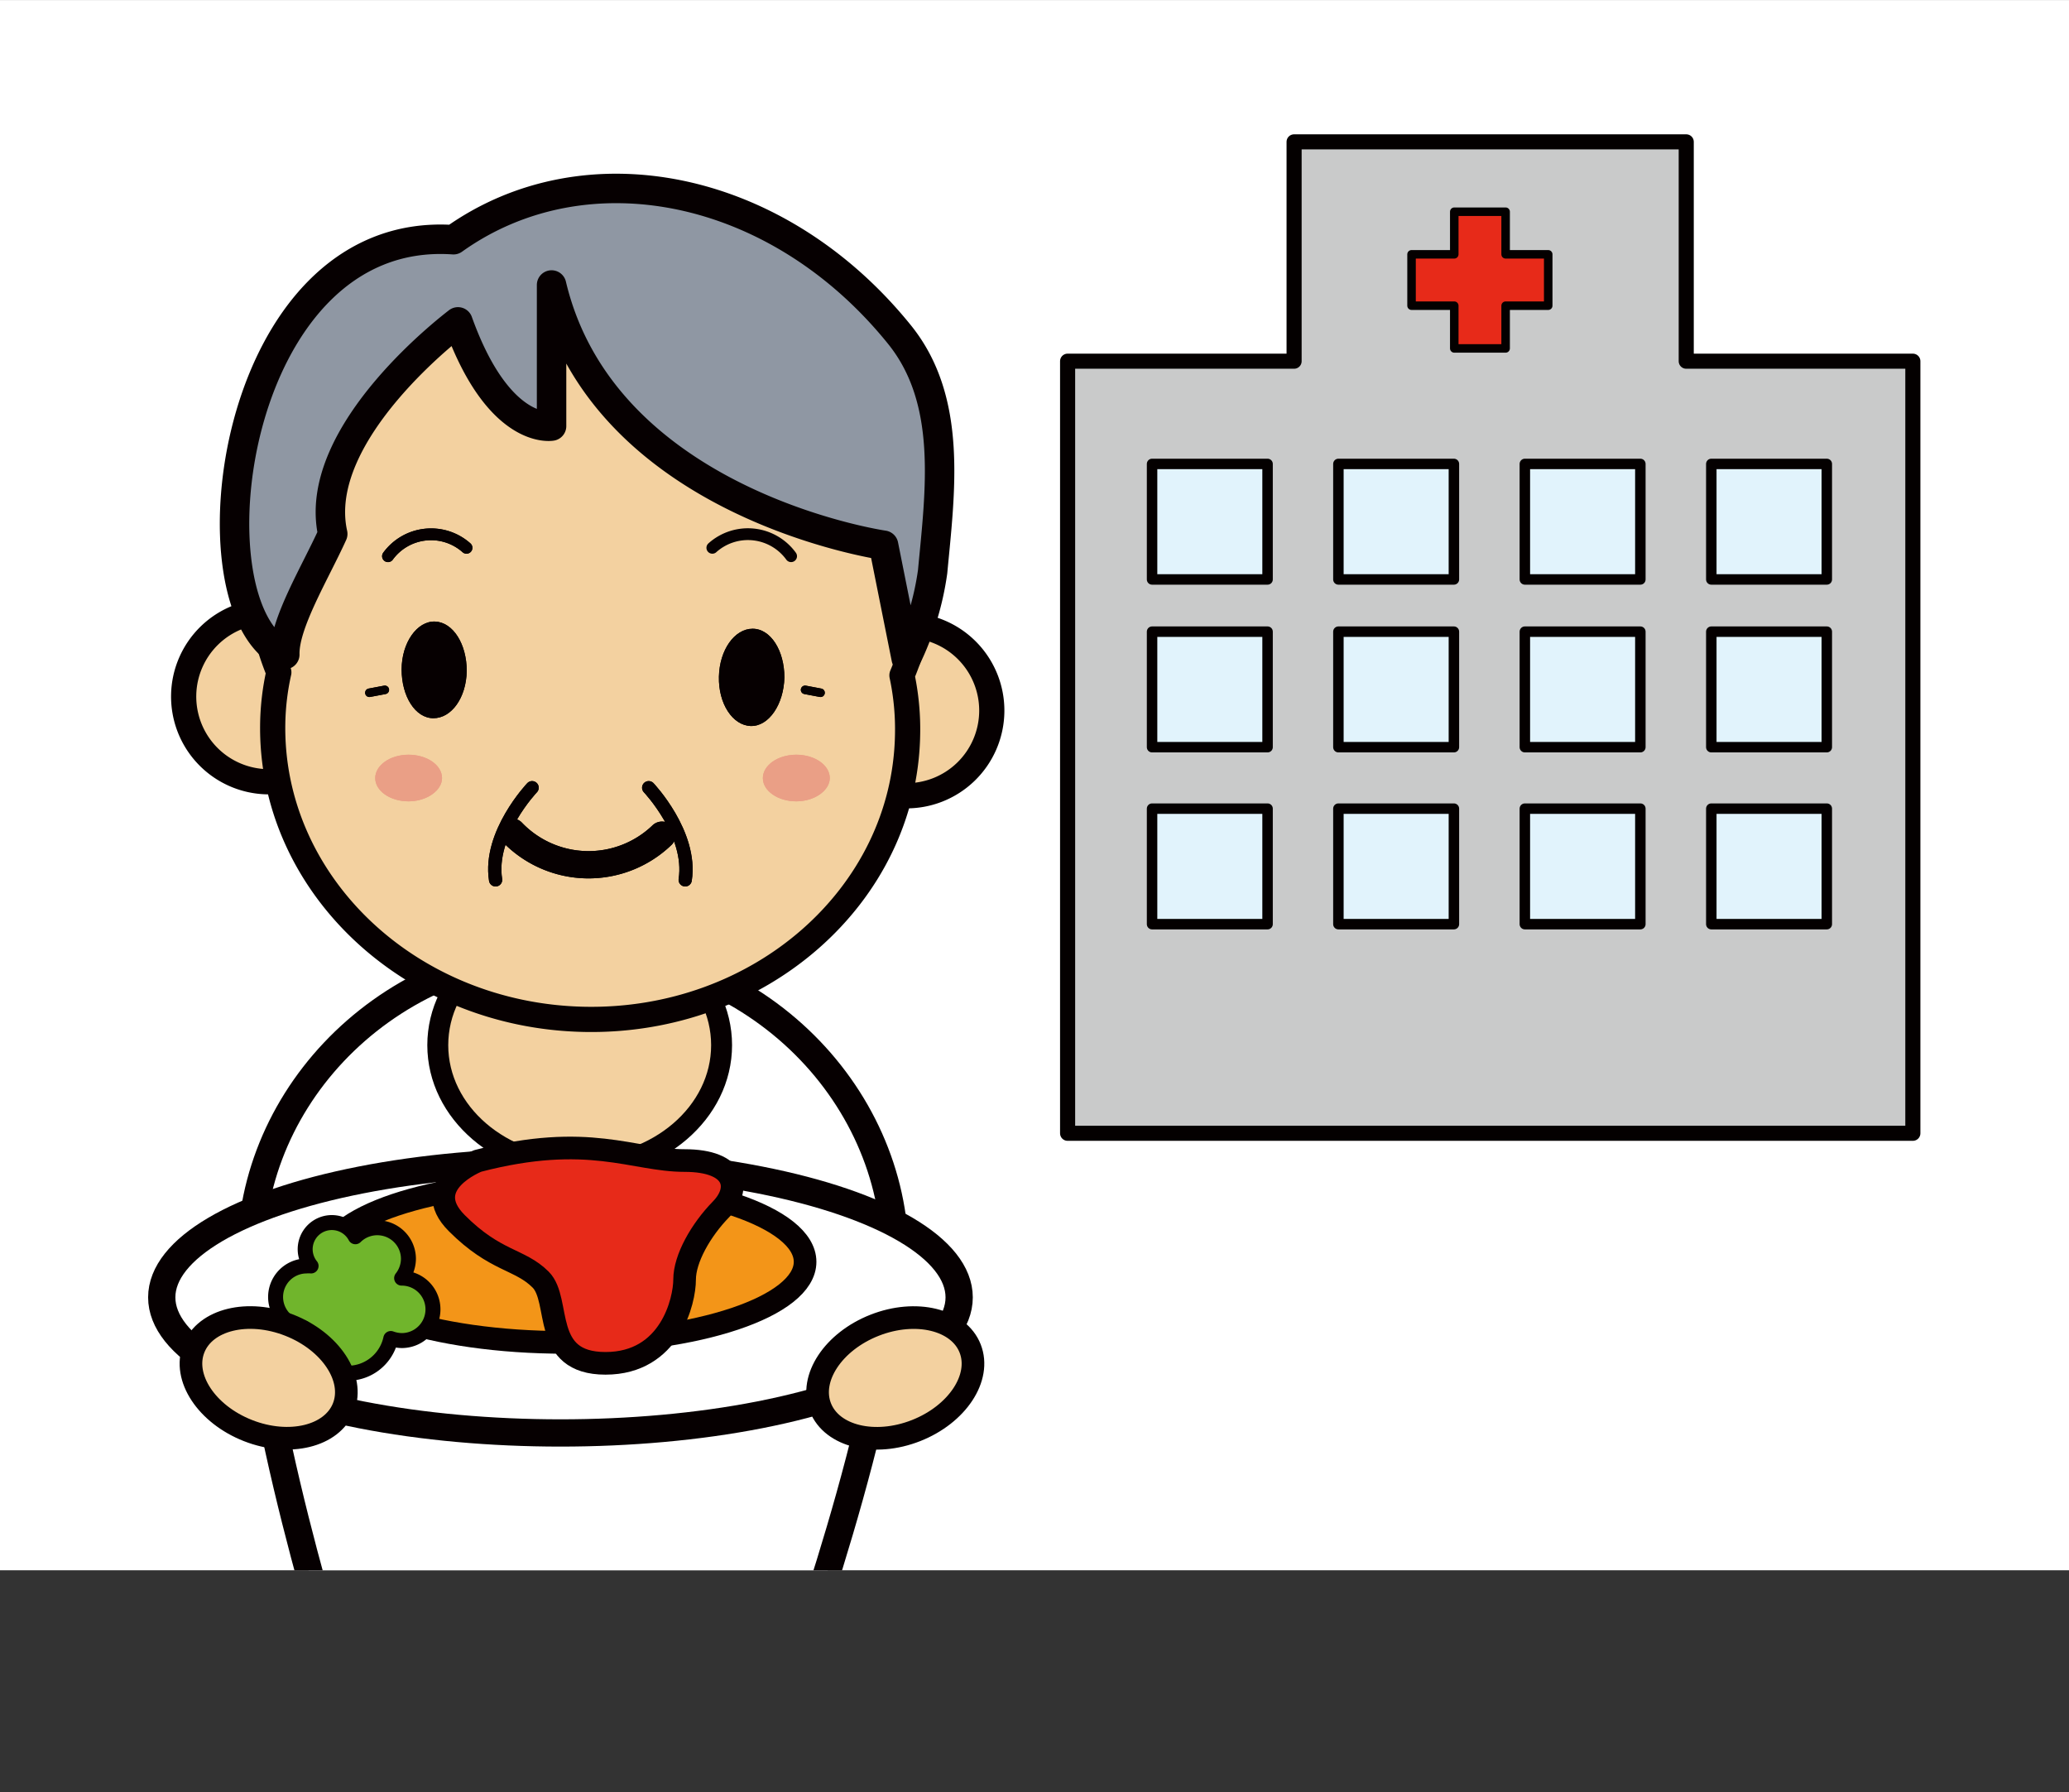 <svg xmlns="http://www.w3.org/2000/svg" xmlns:xlink="http://www.w3.org/1999/xlink" width="59.97mm" height="51.94mm" viewBox="0 0 170 147.23"><rect x="0" y="0" width="170" height="147.23" fill="#333333" stroke="none"/><defs><style>.cls-1,.cls-11,.cls-13,.cls-14,.cls-15{fill:none;}.cls-2{clip-path:url(#clip-path);}.cls-3,.cls-7{fill:#fff;}.cls-4{fill:#c9caca;stroke-width:1.24px;}.cls-4,.cls-5,.cls-6{stroke:#040000;}.cls-11,.cls-13,.cls-14,.cls-15,.cls-16,.cls-17,.cls-18,.cls-19,.cls-20,.cls-4,.cls-5,.cls-6,.cls-7,.cls-8,.cls-9{stroke-linecap:round;stroke-linejoin:round;}.cls-18,.cls-5{fill:#e72a19;}.cls-5{stroke-width:0.7px;}.cls-6{fill:#e1f3fc;stroke-width:0.86px;}.cls-11,.cls-13,.cls-14,.cls-15,.cls-16,.cls-17,.cls-18,.cls-19,.cls-20,.cls-7,.cls-8,.cls-9{stroke:#060001;}.cls-11,.cls-7{stroke-width:2.24px;}.cls-20,.cls-8,.cls-9{fill:#f3d1a0;}.cls-8{stroke-width:1.72px;}.cls-9{stroke-width:2.07px;}.cls-10{fill:#060001;}.cls-12{fill:#ea9f86;}.cls-13{stroke-width:0.97px;}.cls-14{stroke-width:1.09px;}.cls-15{stroke-width:0.7px;}.cls-16{fill:#8f97a3;stroke-width:2.42px;}.cls-17{fill:#f39518;}.cls-17,.cls-18,.cls-20{stroke-width:1.86px;}.cls-19{fill:#70b52c;stroke-width:1.23px;}</style><clipPath id="clip-path"><rect class="cls-1" width="170" height="129"/></clipPath></defs><g id="レイヤー_2" data-name="レイヤー 2"><g id="文字"><g class="cls-2"><rect class="cls-3" width="170" height="129"/><polygon class="cls-4" points="138.55 29.67 138.55 11.65 106.33 11.65 106.33 29.67 87.72 29.67 87.72 93.1 157.17 93.1 157.17 29.67 138.55 29.67"/><polygon class="cls-5" points="127.21 20.89 123.71 20.89 123.71 17.39 119.49 17.39 119.49 20.89 115.98 20.89 115.98 25.11 119.49 25.11 119.49 28.62 123.71 28.62 123.71 25.11 127.21 25.11 127.21 20.89"/><rect class="cls-6" x="94.66" y="38.11" width="9.49" height="9.49"/><rect class="cls-6" x="109.97" y="38.11" width="9.49" height="9.49"/><rect class="cls-6" x="125.29" y="38.11" width="9.49" height="9.49"/><rect class="cls-6" x="140.61" y="38.11" width="9.49" height="9.49"/><rect class="cls-6" x="94.66" y="51.89" width="9.49" height="9.49"/><rect class="cls-6" x="109.97" y="51.89" width="9.49" height="9.49"/><rect class="cls-6" x="125.29" y="51.89" width="9.49" height="9.49"/><rect class="cls-6" x="140.61" y="51.89" width="9.49" height="9.49"/><rect class="cls-6" x="94.66" y="66.43" width="9.49" height="9.49"/><rect class="cls-6" x="109.97" y="66.43" width="9.49" height="9.49"/><rect class="cls-6" x="125.29" y="66.43" width="9.49" height="9.49"/><rect class="cls-6" x="140.61" y="66.43" width="9.49" height="9.49"/><rect class="cls-1" width="170" height="129"/><path class="cls-7" d="M64,140.87s8-21.31,9.42-35.2c1.4-13.42-9.1-26.52-25-27.73v-.06H47.6c-.29,0-.57,0-.87,0v.05c-15.89.56-26.92,13.23-26.08,26.69.88,13.94,8,35.56,8,35.56C30.49,147.79,60.11,148.14,64,140.87Z"/><ellipse class="cls-8" cx="47.63" cy="85.86" rx="11.66" ry="10.02"/><path class="cls-9" d="M29.09,57.31a7,7,0,1,0-7.16,6.91A7,7,0,0,0,29.09,57.31Z"/><path class="cls-9" d="M81.49,58.46a7,7,0,1,0-7.16,6.91A7,7,0,0,0,81.49,58.46Z"/><path class="cls-9" d="M76,46.8c.29-14.15-11.75-25.88-26.89-26.2S21.42,31.52,21.13,45.68a24,24,0,0,0,1.78,9.55,20.82,20.82,0,0,0-.5,4.12C22.14,72.53,33.6,83.45,48,83.74S74.31,73.59,74.57,60.41a21.2,21.2,0,0,0-.46-4.93A24,24,0,0,0,76,46.8Z"/><path class="cls-10" d="M38.35,55.12c0-2.21-1.12-4-2.6-4.06S33,52.8,33,55s1.12,4,2.61,4S38.31,57.32,38.35,55.12Z"/><path class="cls-10" d="M64.45,55.65c0-2.21-1.13-4-2.61-4s-2.72,1.73-2.77,3.94,1.12,4,2.61,4.05S64.4,57.86,64.45,55.65Z"/><path class="cls-11" d="M54.39,68.61a8.7,8.7,0,0,1-12.31-.25"/><path class="cls-12" d="M36.32,63.92c0,1-1.23,1.91-2.75,1.91s-2.74-.86-2.74-1.91S32.05,62,33.57,62,36.32,62.86,36.32,63.92Z"/><path class="cls-12" d="M68.18,63.92c0,1-1.23,1.91-2.75,1.91s-2.75-.86-2.75-1.91S63.91,62,65.43,62,68.18,62.86,68.18,63.92Z"/><path class="cls-13" d="M31.88,45.69A4.38,4.38,0,0,1,38.33,45"/><path class="cls-14" d="M43.72,64.71s-3.6,3.78-3,7.57"/><path class="cls-14" d="M53.3,64.71s3.59,3.78,3,7.57"/><line class="cls-15" x1="31.62" y1="56.67" x2="30.35" y2="56.91"/><line class="cls-15" x1="66.15" y1="56.67" x2="67.42" y2="56.91"/><path class="cls-10" d="M38.35,55.12c0-2.21-1.12-4-2.6-4.06S33,52.8,33,55s1.12,4,2.61,4S38.31,57.32,38.35,55.12Z"/><path class="cls-10" d="M64.45,55.65c0-2.21-1.13-4-2.61-4s-2.72,1.73-2.77,3.94,1.12,4,2.61,4.05S64.4,57.86,64.45,55.65Z"/><path class="cls-11" d="M54.39,68.61a8.7,8.7,0,0,1-12.31-.25"/><path class="cls-12" d="M36.32,63.92c0,1-1.23,1.91-2.75,1.91s-2.74-.86-2.74-1.91S32.05,62,33.57,62,36.32,62.86,36.32,63.92Z"/><path class="cls-12" d="M68.18,63.92c0,1-1.23,1.91-2.75,1.91s-2.75-.86-2.75-1.91S63.91,62,65.43,62,68.18,62.86,68.18,63.92Z"/><path class="cls-13" d="M31.88,45.69A4.38,4.38,0,0,1,38.33,45"/><path class="cls-13" d="M65,45.69A4.38,4.38,0,0,0,58.53,45"/><path class="cls-14" d="M43.72,64.71s-3.6,3.78-3,7.57"/><path class="cls-14" d="M53.3,64.71s3.59,3.78,3,7.57"/><line class="cls-15" x1="31.62" y1="56.67" x2="30.35" y2="56.91"/><line class="cls-15" x1="66.15" y1="56.67" x2="67.42" y2="56.91"/><path class="cls-16" d="M27.34,43.86c-1.45,3.2-4,7.36-3.94,9.91C15.23,50,18.85,18.42,37.26,19.69c10.85-7.75,26.65-4.61,36.66,7.81,4.37,5.43,3.33,12.84,2.71,19.46a23.93,23.93,0,0,1-2.17,7.13l-1.86-9.3s-23-3.32-27.28-21.38V35s-4.34.78-7.69-8.56C37.63,26.46,25.48,35.49,27.34,43.86Z"/><ellipse class="cls-7" cx="46.05" cy="106.58" rx="32.76" ry="11.14"/><ellipse class="cls-17" cx="46.43" cy="103.66" rx="19.72" ry="6.62"/><path class="cls-18" d="M39.26,95.37s-4.91,1.92-1.73,5.11,5.17,2.92,6.89,4.64,0,6.88,5.33,6.88,6.5-5.16,6.5-6.88,1.33-4.07,3-5.78,1.23-4-3-4S48.37,93,39.26,95.37Z"/><path class="cls-19" d="M33,105H33a2.6,2.6,0,0,0,.56-1.59,2.56,2.56,0,0,0-4.36-1.81A2.19,2.19,0,1,0,25.56,104a2.45,2.45,0,0,0-.39,0,2.55,2.55,0,0,0-.2,5.09s0,.07,0,.11a3.61,3.61,0,0,0,7.14.76,2.77,2.77,0,0,0,.91.17A2.56,2.56,0,1,0,33,105Z"/><ellipse class="cls-20" cx="22.08" cy="113.2" rx="4.65" ry="6.61" transform="translate(-91.36 92.35) rotate(-68.55)"/><ellipse class="cls-20" cx="73.56" cy="113.2" rx="6.61" ry="4.65" transform="translate(-36.3 34.74) rotate(-21.45)"/></g></g></g></svg>